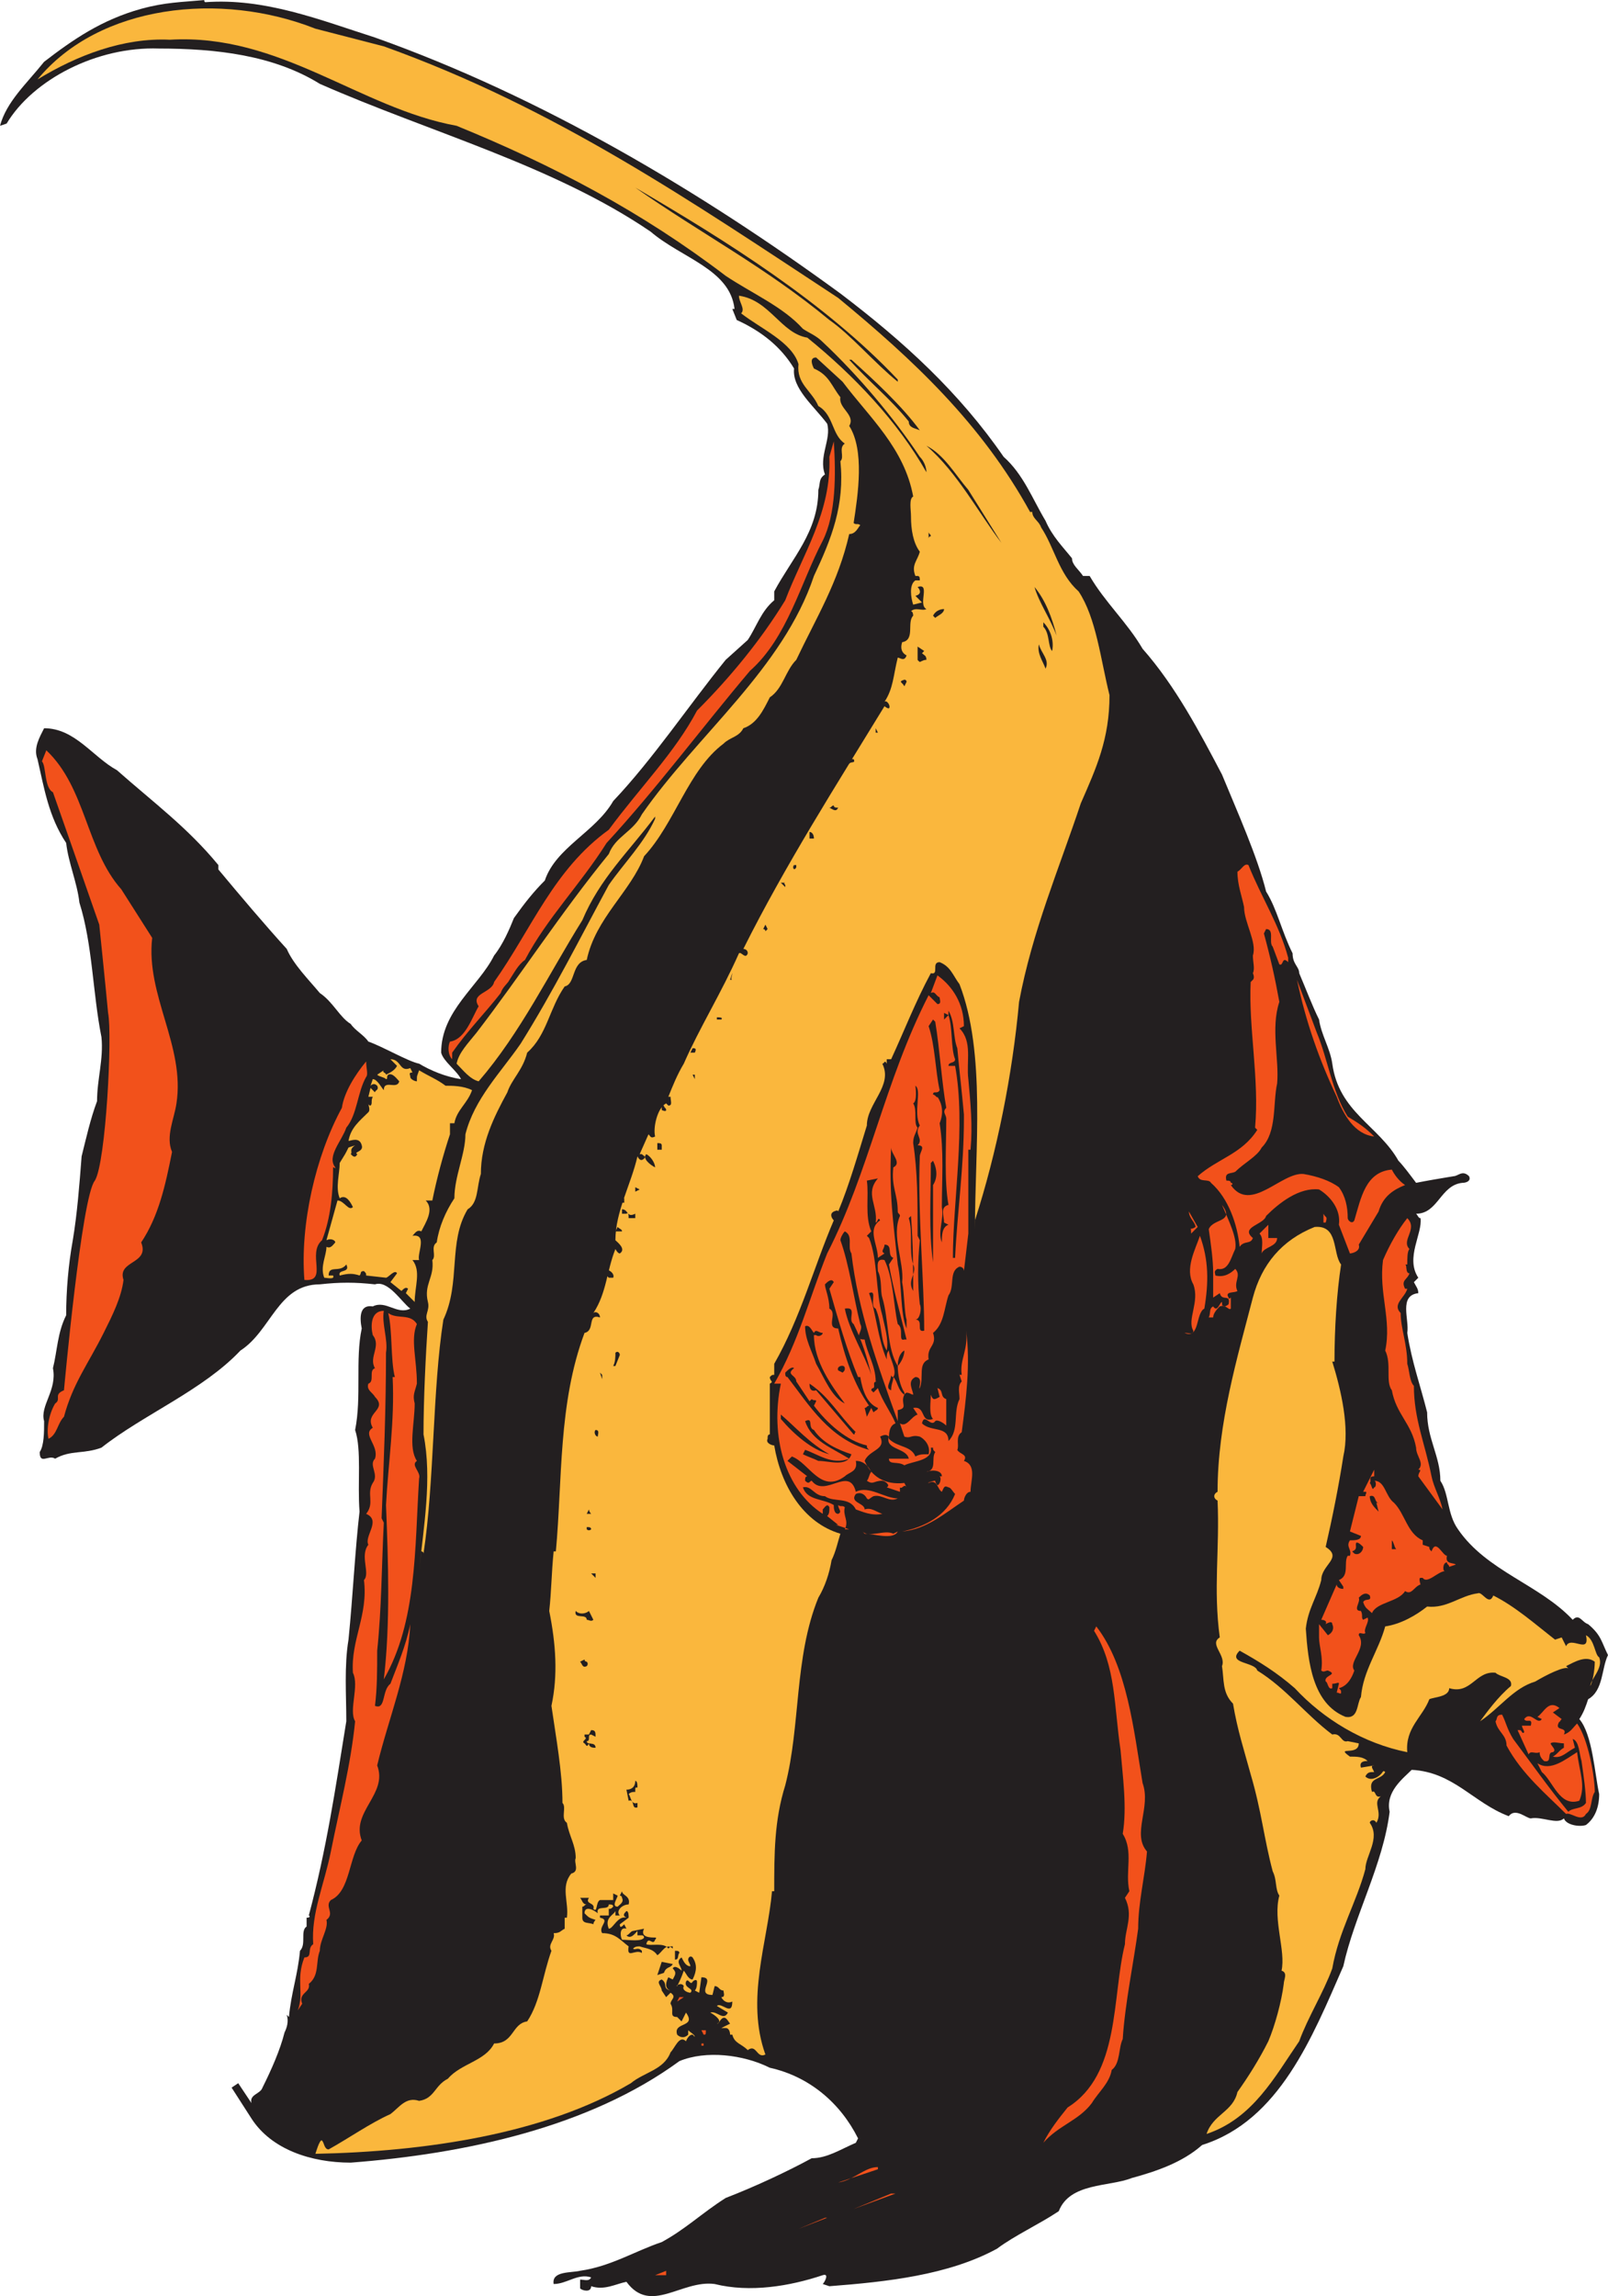 <svg xmlns="http://www.w3.org/2000/svg" width="546.75" height="780.363"><path fill="#231f20" fill-rule="evenodd" d="M540 577.5c5.25-3 4.5-10.5 6.75-15-2.25-4.5-2.25-6.75-6.75-10.5-2.25-.75-3-3.75-5.25-1.5-11.25-12-29.25-16.5-39-30.75-3.75-5.25-3-12-6-16.5 0-8.25-4.5-14.25-4.5-23.25-2.25-9-5.25-17.25-6.75-27 .75-4.5-3-12.75 3.75-13.5 0-1.5-.75-2.25-1.5-3.75l1.5-1.5c-4.5-6.75 1.5-15 .75-20.25-.75 0-.75-.75-1.5-1.5 7.5 0 8.25-9.75 15.75-10.5 1.5 0 3-.75 2.25-2.25-2.25-2.25-3.75 0-5.25 0-4.5.75-9 1.5-12.75 2.25-2.25-3-4.5-6-6-7.5-6.75-12-20.25-16.5-22.5-33-.75-5.25-3.75-9.75-4.5-15-2.25-4.5-4.5-10.5-6.75-15.75 0-2.25-2.25-3-2.25-6.75-3.75-7.5-5.25-15-9-21-3-12-9.75-27-15-39.75-7.5-14.25-15.75-30-27-42.75-5.25-9-12.75-15.75-18-24.75h-2.25c-1.5-2.25-3.75-3.75-3.75-6-3-3.75-6.75-7.5-9-12.75-4.5-7.5-7.5-15.75-14.25-21.75-15-21.75-33.75-39-55.5-55.5C238.5 65.25 184.5 33 127.5 12.75c-18.75-6-37.5-13.5-57.75-12-.75-.75 0-.75 0-.75C61.5.75 56.25.75 48 3 34.5 6.75 24.75 13.5 15 21 9 28.5 2.25 34.5 0 42.75L2.25 42C11.25 27 33 15.75 54 16.5c19.5 0 39 2.25 54.75 12 37.5 16.5 79.5 27.75 112.5 50.25 10.5 9 27 12.75 28.5 26.25H249l1.5 3.75c8.25 3.75 15 9 19.5 16.5-.75 6.75 6.75 12.75 11.25 18.75 1.5 5.25-3 11.25-.75 17.25-2.25 1.5-1.5 3-2.25 5.25 0 14.25-9 23.25-15 34.5v3c-4.5 3.75-6 9-9 13.5l-7.5 6.75C234 240 222 258 208.5 272.25c-6 10.5-19.5 15.75-23.25 27-3.75 3.75-6.75 7.5-10.5 12.75-1.5 3.75-3.75 9-6.75 12.75-5.25 10.5-18 18.75-18 33 .75 3 5.25 6 6.75 9-5.25-.75-10.5-3-14.25-5.25-3.75-.75-12.75-6-17.25-7.5-1.5-2.25-4.5-3.75-6-6-3.75-2.25-6-7.5-10.5-10.5-3.75-4.5-9-9.75-11.25-15-7.5-8.25-15.75-18-23.25-27V294c-10.5-12.75-21.75-21-34.5-32.25C31.5 257.25 25.5 247.5 15 247.5c-1.5 3-3.75 6.75-2.25 10.5 2.25 9.75 3.75 19.5 9.75 28.5.75 6.75 3.75 13.5 4.5 20.25 4.5 14.25 4.5 30.75 7.5 45.75.75 7.5-1.5 14.25-1.5 21.75-2.25 6-3.75 12.75-5.25 18.75-.75 9.75-1.5 19.5-3 28.5-1.5 8.25-2.25 17.25-2.25 25.5-3 6-3 12-4.5 18 1.5 7.5-4.5 12.75-3 18 0 3.75 0 8.25-1.5 10.5 0 4.5 3 .75 5.25 2.25 5.25-3 9.75-1.5 15.75-3.75 14.25-11.25 34.5-19.5 47.25-33 10.5-6.75 12.75-22.5 27-22.5 6.75-.75 12-.75 18.75 0 4.5-1.5 9 6 12 8.25-4.5 2.25-8.25-3-12.75-.75-4.5-.75-4.5 3.75-3.75 7.5-2.25 10.5 0 23.25-2.25 34.5 2.25 6.75.75 18 1.5 27.75-1.5 12.75-2.25 28.5-3.75 43.5-1.5 9-.75 18.75-.75 27.75C114 608.25 111 628.5 105 651c-.75-.75 1.5.75-.75.75v3c-2.25 1.5 0 6-2.25 8.25-.75 8.25-3 14.25-3.75 22.5l-.75-.75c.75 2.25 0 4.5-.75 6-1.5 6-4.5 12.75-7.5 18.75-.75 2.25-4.5 2.25-3.75 5.25L81 708l-2.25 1.5L85.5 720c6.75 10.5 20.25 15 33.75 15 39-3 81-12 111.75-34.5 9-3.75 21.75-2.25 30.75 2.25 13.5 3 24 12 30 24l-.75 1.5c-5.25 2.25-9.75 5.25-15 5.25-8.25 4.5-19.5 9.75-29.25 13.5-8.25 5.25-13.5 10.5-21.75 15-9 3-17.25 8.25-27.75 9.75-3 .75-9.75 0-9 4.5 4.5 0 8.25-3.75 12.75-2.25-.75 1.5-2.25.75-3.75.75v3c.75.75 3.75 1.5 3.75-.75 4.5 1.5 8.25-.75 12-1.5 8.25 11.25 18.75-.75 30 .75 12 3 25.5.75 36.75-3 2.25-.75.75 2.25 0 3l2.25.75c19.5-1.5 40.5-3.75 57-12.75 6-4.5 14.25-8.25 21-12.75 3.75-9.75 17.25-8.25 24.75-11.25C393 738 402 735 408.75 729c26.25-8.25 37.5-36.75 48-60.75 3.75-17.25 13.5-34.5 15.75-52.5C471 609 477 604.5 480 601.5c14.25.75 21 11.25 33 15.75 2.25-3 6 .75 7.5.75 3.75-.75 9 2.25 11.25 0 .75 2.25 5.25 3 7.5 2.25 3-2.25 4.5-6 4.5-10.5-1.5-6.75-2.25-20.25-6.75-25.5 1.5-2.25 2.25-4.5 3-6.75"/><path fill="#f2511b" fill-rule="evenodd" d="M542.25 609c-1.5 2.25-.75 6-3 7.5-1.5 3-5.25-.75-6.75 0-6.75-6.75-15-13.5-20.25-23.25 0-3.75-3-4.5-3.75-8.25.75-.75 0-2.25 2.25-2.25 1.5 3 1.5 4.5 3.75 8.25 6.75 9 12 16.5 18.75 24.75 1.5-1.5 4.5-.75 6-3 0-3.75-.75-9-1.5-14.25-.75-2.25-.75-6.75-3-7.5l.75 3c-3 1.5-4.5 3.75-7.5 3 1.5-.75 2.25-2.25 3.75-3v-1.5c-1.5 0-3.75-.75-4.5 0 0 .75 2.25 2.25.75 3-2.25 0 0 3.75-3 3-.75-.75-1.5-1.5-1.5-3-1.5.75-3-.75-3.75.75L516 588h.75c.75 0 .75 1.5 1.5.75 0-.75-.75-1.5-.75-2.25h3c.75-3-1.5-.75-2.25-2.25 2.25-3 4.5 2.25 6 0l-1.5-.75c2.25-1.5 3.75-6 7.5-3L528 582l3 2.25c-.75.75-.75 1.5-.75.75-2.25 3.75 3 1.5 1.5 4.5 2.25-.75 3-2.25 4.5-3.75 3.75 5.25 6 18 6 23.25M124.5 366c-3 5.25-3 12.75-6.75 17.25-1.5 4.5-6.75 9.75-3.75 13.5 0 .75 0 0-.75 0 0 8.25-.75 17.25-3.75 24.75-5.25 4.5 2.25 14.25-6 13.5-1.5-18.75 3.75-42 12.75-58.5.75-5.25 4.5-11.25 8.25-15.75 0 2.25.75 4.5 0 5.25m344.25 45.75L462 423c.75 2.25-2.25 3-3 3l-3.75-9.75c.75-5.25-3-9.75-6.75-12-6.75-.75-13.5 4.5-18 9-.75 3-9 3.75-4.5 7.5-.75 2.25-3 .75-4.5 3-.75-7.5-3.75-16.5-9.75-21.75-.75-1.5-3.75 0-4.5-2.25 6.75-6 15-7.5 20.25-15.75l-.75-.75c1.5-16.5-2.25-33.75-1.5-49.5l.75-.75c.75-.75 0-2.25 0-2.25.75-1.5 0-3.75 0-6 1.5-4.5-3-11.25-3-16.5-.75-3.75-2.25-7.5-2.25-12 1.5-.75 2.25-3 3.75-2.25 4.5 11.25 10.5 20.25 13.5 31.5v1.5c-2.25-2.25-1.5 1.5-3 .75l-2.25-6c-1.5-1.5.75-6-2.25-6l-.75 1.5c2.25 8.25 3.75 15 5.25 23.25-3 9 0 19.5-.75 27.75-1.5 6.75 0 16.5-5.25 21.75-1.5 3-6 5.25-9 8.25-1.5.75-3.75 0-3 3 .75 0 1.5 0 1.5.75.75 0 .75.75 0 .75 6.75 9.75 17.25-4.5 24.75-3.75 4.5.75 9 2.25 12 4.5 2.25 3 3 6.75 3 10.5 0 .75 1.5 2.25 2.25.75 2.25-7.5 3.75-16.5 12.75-17.25.75 1.5 2.25 3.75 4.5 5.25-3.75 1.5-7.5 3.75-9 9"/><path fill="#fab73d" fill-rule="evenodd" d="M130.5 15.75c58.5 21 104.25 52.5 154.5 85.5 25.5 21 48.75 42.75 65.25 72.75h.75c0 2.25 2.25 3 3 5.25 4.5 6.75 6 15.75 12.75 21.75 6 9 7.5 23.25 10.5 35.25 0 15-4.5 24.75-9.75 36.75-7.5 22.5-16.5 43.5-21 67.5-2.25 24.75-7.5 51-15 74.25v3c0-27 3.75-60-5.25-83.25-2.25-3-3-6-6.75-7.5-3 0 0 4.5-3 3.75-5.25 9.75-9 19.5-13.5 29.25h-1.5v1.5c-.75-1.5-.75 0-1.5 0 3.75 7.5-5.25 13.5-5.25 21-3 9.75-6 20.25-9.75 29.25 0-.75-1.5 0-1.5 0-1.5.75-.75 2.25 0 3-6.75 15.75-11.25 33-20.25 48.75v3.75c-.75 0-.75 0-1.5.75 0 1.5 1.5 1.5 0 2.25v17.25c-.75 0-.75.75-.75 1.5-.75 1.5 1.5 2.25 2.25 2.25 2.25 13.5 9.75 26.25 22.5 30-.75 2.25-1.5 6-3 9-.75 4.5-2.25 9-4.5 12.75-8.25 20.25-6 43.5-11.25 63.75-3.75 12-3.75 23.25-3.75 36h-.75c-1.5 17.25-9 36.75-2.25 55.5-3 1.5-3-3.75-6-1.5-2.25-2.25-4.5-2.25-5.25-5.25h-.75s0-2.25-1.5-2.25h-1.5l3-1.5c-.75-.75-1.5-3-3-1.5-.75.75-.75 1.5-1.5 1.5 2.25-.75-.75-3-2.25-3.75 2.25-.75 4.5 3 6 0l-3.75-2.25c1.5-1.5 5.25 3.75 5.25-1.5-1.5.75-3 0-3.75-1.5 1.5 0 .75-1.5.75-2.25-1.5 0-1.5-1.5-3-1.5l-.75 3c-6 0 1.5-6-3.75-6l-.75 5.25-1.5-.75c.75-.75.75-2.25.75-3s-.75-.75-1.5 0c-.75 1.5-1.5-1.5-2.25 0-.75 2.25 3 2.25 1.5 3.75-.75 0-3-.75-2.25-2.25-.75-1.5-3 0-2.25 0 .75-1.5 1.5-3 2.25-5.25.75.75 1.5 3 3 3 1.5-3 1.5-5.25 0-7.5-.75-.75-1.5 0-1.5.75s.75 1.5.75 2.25c-1.5 0-2.25-1.5-3-3-2.25 1.5 0 3 0 4.5 0 0-2.25-2.25-3-.75 1.5 1.5.75 2.25 0 3.75l-1.5-.75c-.75 1.5-1.5 3.75.75 4.5-3-.75-.75-2.25-3-3.75-2.25.75 0 2.25 0 3.75l1.5 2.25 1.5-1.5c2.25 1.5 0 2.25 0 3.75 1.5 2.25-.75 4.5 2.25 4.5l1.5 1.5 1.5-3c3.75 5.25-4.5 3-3 7.5.75.75 2.25 1.5 3.75 0V690c.75.75 2.25 1.5 2.25 2.25l-.75-.75c-1.5 0-2.25 2.25-2.25 2.25-2.25-2.25-3.75 2.25-5.25 3.75-2.25 6-9 6.75-13.5 10.5-29.25 17.25-69.75 23.25-107.25 24 0 0 1.5-5.25 2.25-4.5s.75 3 2.25 3c6.75-3.75 14.25-9 21-12 3-2.25 5.25-6 9.75-4.5 5.25-.75 5.25-5.25 9.75-7.5 4.5-5.25 12.75-6 15.75-12 6.75 0 6-6.75 11.25-7.5 4.5-6.75 5.25-15.75 8.25-24-1.5-2.25 1.5-3.75.75-6 2.25 0 2.25-.75 3.75-1.5v-3.75h.75c.75-5.25-2.25-10.5 1.5-15 3-.75.75-3.75 1.5-5.25 0-4.5-2.25-7.5-3-12-2.25-1.5 0-5.25-1.5-6.75 0-10.5-2.25-22.5-3.75-33 2.25-10.5 1.5-21-.75-32.25.75-6.75.75-12.75 1.5-20.25h.75c2.25-24 .75-50.25 9.75-74.25 3.75-.75.75-6.75 5.25-5.25 0-1.5-1.5-2.25-2.25-1.5 4.5-6.75 4.5-14.25 7.5-21.75 0 0 .75 1.5 1.5 1.5 2.25-1.5-.75-3.75-1.5-4.5 0-9.75 5.25-18.75 7.5-28.5.75 1.5 1.5 1.5 2.25.75s0-.75-.75-1.5h-.75l3-6.75c.75.75.75 1.5 2.25.75-.75-3 .75-9.75 3.75-11.25l.75.75c1.5 0 .75-1.5.75-3h-.75c1.5-3.75 3-7.5 5.25-11.25 5.25-12 12.75-24 18.75-37.5.75-.75 2.25 2.25 3 0 0-1.5-1.5-1.5-1.5-1.5 14.25-28.5 31.5-55.5 48-82.5 0 0 .75.75 1.5.75.75-.75-.75-3-1.5-2.25 3-4.5 3-9 4.5-15 .75 0 2.25 1.5 3-.75-1.5-.75-2.25-2.25-1.5-4.5 4.5-.75 1.5-6.75 3.75-9 0 0 0-1.5-.75-1.5 1.5-1.5 3.75 0 5.25-.75-3-1.5 1.5-9-3-7.5 0 0 2.25 2.25-.75 3l2.25 2.25-3 .75c-.75-2.25-1.5-6.75.75-8.25h1.5c0-.75 0-1.5-.75-1.5h-.75c-1.5-3.75.75-5.25 1.5-8.25-2.25-3-3-7.5-3-12 0-2.25-.75-6 .75-6.75-3-16.5-15-27-24-39l-9-8.25c-2.25 0-1.5 2.25-.75 3.75 5.25 2.25 6 6 9 9.75-.75 3.75 5.25 6 3 9.75 5.25 8.25 3 23.25 1.5 33 .75.75 1.5 0 2.25.75-.75.75-1.5 3-3.75 3-3.75 16.5-11.25 28.5-18 42.75-3.75 3.75-4.5 9.75-9 12.75-2.25 4.5-4.5 9-9 10.5-1.5 3-4.5 3-6.75 5.25-12 9-16.5 27-27 38.25-4.5 12-16.5 21-19.5 35.25-5.25.75-3.75 8.25-7.5 9-5.25 7.5-6 16.5-12.75 22.5-1.5 6-5.25 9-6.75 13.5-4.5 8.25-9 17.25-9 27.75-1.5 4.5-.75 9.75-4.5 12-6.75 11.25-2.25 24.75-8.25 37.5-3.75 24-3 54.75-6.75 79.5 0-.75-.75-.75-.75-.75l-.75 6.75c1.5-15 4.5-31.5 1.5-46.5 0-12 .75-27 1.5-38.25-1.5-2.25.75-3.75 0-6.75-1.5-6 2.25-8.25 1.5-14.25 1.5-1.5-.75-4.5 1.5-6 .75-5.25 3-10.5 6-15 0-7.5 3.75-15 3.75-21.75 3-12 12-21 18.75-30.75 11.25-18 20.25-36 30-54 5.25-7.5 12-14.25 15.75-22.5v-.75c-9 12-18.75 21-24.75 35.25-11.25 18-21 38.25-35.25 54.75-3-.75-5.25-3.75-7.5-6 .75-3.75 3.75-6.75 6.75-10.5 15-19.5 28.5-40.5 45-60.75 2.25-6 8.25-7.5 11.25-13.5 18.75-27 48-49.5 58.5-81 6-12.75 10.5-24 9-39 1.5-1.5-.75-4.5 1.5-6-4.5-3-3.75-9.75-9-12.75-2.25-5.25-7.5-7.5-6.75-14.25-2.25-7.5-12.75-12-19.5-17.25 1.5-1.5-.75-3.75-.75-6 10.5 1.5 14.25 12.75 23.25 14.25 15.75 12.75 30.75 28.5 40.5 45.75 0-1.5-.75-3.75-2.25-5.25-9-13.5-21-27.75-33-39-2.25-2.25-4.5-3-6.75-4.5-6.75-7.5-17.25-12-26.25-18-28.5-21.75-58.5-37.5-91.5-51-33-6-60-31.5-97.5-29.25-15.75-.75-31.5 5.25-45 13.5C33.75 1.5 75-3 107.25 9.75l23.25 6"/><path fill="#231f20" fill-rule="evenodd" d="M305.25 129v.75C297 123 289.5 114 282 108.75c-21.75-18-43.5-29.25-66-45 30.75 18 64.5 39 89.25 65.25m7.5 17.25c-1.5-.75-3.75-.75-3.75-3-6-7.5-13.5-13.5-20.25-21h.75c7.5 6.75 17.25 15.75 23.25 24"/><path fill="#f2511b" fill-rule="evenodd" d="M279.75 183.75c-7.5 14.25-12 33-24.75 44.25-16.5 19.5-31.5 39.75-48.75 58.5-9 14.25-20.25 25.5-27.75 39.75-2.25 1.5-3.75 4.5-5.25 6.75-.75 1.5-2.25 2.25-3 4.5-5.25 6.75-11.25 12.75-16.5 20.25V360c-1.5-1.5-1.5-4.5-.75-6 5.25-.75 7.5-8.25 9.75-12-3-4.5 4.5-4.5 5.25-8.25 12.75-18 20.25-38.25 39-51.75 10.5-14.25 22.5-26.25 30-40.5 11.25-11.25 21.75-24 30-37.5 6-15.75 15.75-30 15-48.75l1.5-5.25c.75 11.25.75 24.75-3.75 33.75"/><path fill="#231f20" fill-rule="evenodd" d="m329.25 166.5 11.25 18c-7.5-9.75-15-24-25.5-33 6 3 9.75 9.75 14.25 15m-12.75 15.75c-.75 0-.75.75-.75.75v-2.25c0 .75.75.75.75 1.5M359.25 216c-2.25-6-6-11.25-7.5-16.5 3.75 4.5 6 10.5 7.5 16.5M321 207c0 1.5-2.25 2.25-3 3l-.75-.75c.75-1.5 2.25-2.25 3.75-2.25m36.75 14.25c-1.5-1.5-.75-6-3-8.25v-1.5c2.25 2.25 3.75 6 3 9.75m-2.25 6c-.75-2.25-3-5.25-2.25-8.25.75 3 3.75 5.25 2.25 8.25m-42-5.25c.75.75 1.5.75 1.5 2.25-1.5 0-3 1.5-3-.75v-3.75l2.25 1.5-.75.75"/><path fill="#231f20" fill-rule="evenodd" d="m312.75 225-.75-.75c0-1.5 2.25-1.5 2.25 0l-1.5.75m-4.5 6.75-.75 1.5c-.75-1.5-2.25-1.5 0-2.25 0 0 .75 0 .75.75M298.5 249h-.75v-1.5zm0 0"/><path fill="#f2511b" fill-rule="evenodd" d="M33.75 314.25C33 312 18 269.25 18 269.25c-3-1.5-2.25-9-3.75-10.5l1.5-3.75c13.5 12.75 13.5 33.75 25.5 47.25l10.5 16.5C49.5 338.25 63 355.5 60 375c-.75 5.25-3.75 11.25-1.5 16.5-2.25 11.25-4.5 21.75-10.5 30.75 3 7.5-8.25 6-6 12.75-.75 6-3.75 12-6.75 18-5.25 10.5-10.5 17.25-13.5 28.5-2.25 2.25-2.25 6-5.25 7.5-.75-3 0-8.25 2.25-12 2.25-1.5-.75-3 3-4.5 0 0 6-66 10.5-71.25 3.75-6 6-49.5 4.5-57-.75-8.25-3-30-3-30m9 113.25 1.5-1.5-1.5 1.5"/><path fill="#231f20" fill-rule="evenodd" d="M290.25 258c.75 1.5-.75.75-1.5 1.5 0 .75-.75-2.25.75-1.5h.75m-6.75 15.75c0 .75.75.75 1.5.75-.75 1.5-1.5.75-3 0 .75 0 .75-.75 1.5-.75M276.75 285h-1.5v-2.25c.75 0 1.5.75 1.5 2.25m-6 9.75c-.75 1.5-1.5 0-.75-.75h.75v.75M267 300c-.75 0 0 .75 0 .75v.75l-1.5-1.5h1.5m-6.75 16.5c0-.75-.75-.75-.75-.75l.75-1.5.75 1.5-.75.75"/><path fill="#f2511b" fill-rule="evenodd" d="m327.75 348.75-1.5.75c4.5 4.5 2.25 11.25 3 17.25.75 8.25 1.5 15.75.75 24h-.75v28.5l-1.5 12.75c0-1.5-1.5-1.5-1.5-1.5-3.75 1.5-1.5 6.75-3.75 9.75-1.5 4.5-1.5 9.75-5.25 12.75 1.5 4.5-2.25 4.5-1.5 9-3.75 1.5-1.5 6-3 9.75-.75.75 1.5-3.75-1.5-3.75-3 1.5-.75 4.5-.75 6-.75 0-2.25-1.5-3 0-1.5 3 1.5 4.5-2.25 5.25V483c-6.75-18.75-13.5-37.5-15.75-57-1.5-2.25.75-6-2.25-7.5-.75.75-1.5 2.25-1.5 3 3 8.25 4.5 19.5 6.75 28.5 1.5 2.25-3 5.25 1.5 5.25.75 4.5 3.75 9 3.75 14.25h.75c-2.25 0-.75 1.5-1.5 2.25-.75 0-.75.75-.75.75l.75.75 1.5-1.5c1.5 4.5 4.5 8.25 6 12-2.25.75-2.25 3.75-2.25 5.25 3 3 7.5 2.25 9 6 1.5-.75 2.25-.75 4.5-.75.75-3-1.5-5.25-3-6-3-.75-3 .75-5.25 0l-1.5-4.5c2.25 1.5 3.75-2.25 6-3l-1.5-2.25c4.5-.75 2.25 5.25 6.75 3.75-1.5-1.5-.75-6-.75-8.25.75 2.25 1.5 1.5 3 .75l-.75-3c2.25.75.75 3 3 3.75v9c-.75-.75-3-2.25-3.75-1.5-1.5 2.25-3.75-3-4.5.75 3 3 9 .75 9 6 3.75-3.75 1.5-9.75 3.75-14.25 0-2.25-.75-4.5.75-6l-.75-2.25h.75c-.75-5.25 2.25-8.25 1.5-15 1.5 11.25 0 23.25-1.5 34.5-2.25 1.5-.75 4.5-1.5 6 .75 1.5 3.75 1.5 2.25 3.75 4.5 1.5 2.25 6.75 2.25 10.5-1.5 0-2.25 2.25-2.25 3-6.75 4.5-12.75 9.75-21 10.5 7.5-1.5 15-5.25 18-12.75-.75-.75-1.5-2.25-2.25-2.25-1.5-.75-1.5 0-2.25 1.5-1.5-.75-1.5-4.5-4.5-3-.75 0 1.5-.75 2.25-.75 0 .75.75 1.5.75 1.5.75 0 1.5-2.25.75-3h.75c0-2.25-3.75-2.25-5.25-1.5 3.75-.75 1.5-4.5 3-6.75-.75-.75-.75-.75-.75-1.5h-.75c.75 4.5-6 4.5-9 6-2.25-1.5-5.25 0-5.25-2.25H309c-.75-3.75-8.25-3-6.75-7.5-.75-.75-1.5-.75-3 0 2.25 4.5-3.75 4.5-5.25 8.25 2.25 5.25 6.75 8.25 13.5 7.5l.75 1.5c-.75-1.5-1.5.75-2.25 0v1.5l-4.5-1.5c1.5-.75-.75-2.25-1.5-2.25-3 0-3 1.5-5.25 0 .75-.75.75-2.25 1.5-3-.75-1.5-2.25-3.75-5.25-3.75.75 3.75-2.25 3.75-3.75 5.25-8.25 6-12-4.5-18-6.75l-1.5 1.5 6.75 5.25c-.75 0-.75.75-.75 1.5 1.5 1.5 1.5 0 2.25 0 4.5 6 12.75-5.25 15 3.75 4.5-2.25 9.75 2.25 14.25 2.25-3 1.5-5.25-1.5-8.25-.75-1.5.75-1.5 1.5-2.25.75-.75-1.5-2.25-2.25-3.75-1.5-2.25 3 3 3 3 5.25 2.25-.75 3.75.75 6 1.5-3.75.75-6.75-.75-9-1.5-2.25-4.5-7.5-2.25-10.5-4.5-3.75 0-4.5-3.75-7.5-3 1.5 4.5 6.75 3.75 10.5 6 0 .75 0 3 1.5 3 1.5-.75 0-1.5 0-3 .75.75 1.5 0 2.25.75-.75 3 1.5 4.5 0 7.5h1.5l-4.5-1.5h.75l-3.75-3c.75-.75.75-1.5.75-3-.75-1.5-1.5 0-2.25.75v1.5c-12.75-8.25-18-26.25-14.25-44.25h-2.25c8.25-14.25 12-29.25 18-44.25 14.25-27.75 19.5-58.5 34.5-87.75l3 3c1.5 0 .75-1.5.75-2.25-1.5-.75-1.5-2.25-3-1.5l2.25-6c5.25 3.75 9 9.75 9 17.25m120 2.25c3.75 9 5.25 20.25 10.5 28.5 3.75 2.25 6 3.75 9 6.75-6.75-.75-10.5-7.5-12.75-13.5-6-12.75-10.5-25.5-13.5-39.75l6.75 18"/><path fill="#231f20" fill-rule="evenodd" d="M249 333h-.75l.75-2.25c0 .75-.75 2.25 0 2.25m76.5 23.25c.75 8.25 1.5 14.25 2.25 22.5v1.5c0 16.5-2.25 31.5-3 47.25H324c0-19.5 4.5-45 .75-65.25h-2.25c0-1.5 2.25-.75 2.25-2.25-1.5-3.75-.75-10.5-2.25-15l-1.5 1.5v-2.25l1.5.75v-1.5c2.25 3.75 1.5 9 3 12.75m-7.5-9c1.5 9 2.25 21 3.75 29.25-1.5 1.5 0 2.25 0 3.75 0 9-.75 21 .75 29.25-3 .75-1.5 3.75-1.5 6l1.5.75c-2.25.75-2.25 3.75-2.25 6-1.5-3.75.75-7.5 0-12 0-9.75.75-18.75-.75-28.5 1.5-3.75.75-6.75-.75-9 0 .75-.75-.75-1.5-.75 0-1.5 1.5 0 2.25-1.5-1.5-6.75-1.5-15-3.75-21.75l1.5-2.25.75.75m-72.75-.75h-1.5v-.75c.75 0 2.25 0 1.5.75"/><path fill="#fab73d" fill-rule="evenodd" d="m139.5 363 .75 1.5c-1.5 0-.75.75-.75 1.5s1.5 1.5 2.25 1.5c0-2.25 0-1.5.75-3.75 3.75 2.25 6 3 9 5.25 2.25 0 6 0 9 1.5-1.5 4.5-5.25 6.75-6 11.25H153v3.75c-2.25 6.75-4.5 15-6 22.5h-2.25c3 3 0 7.5-1.5 10.5-1.5-.75-2.25.75-3 1.5 5.25-.75 1.5 6 2.25 8.25h-2.25c3 3.75.75 9 .75 14.25l-3-3 .75-1.5c-.75-.75-1.5 0-2.25.75l-3.75-3 2.25-3c-.75-1.5-3 1.5-3.75 1.5l-6.75-.75c0-.75 0-.75-.75-1.5-1.5 0-.75.75-1.5 1.5-2.25-.75-3.75-.75-6.75 0-.75-2.25 3.75-.75 2.25-3.75-2.25 3-6 0-6 3.75h1.5c.75 1.5-2.25.75-3 .75-1.5-3.75.75-7.5.75-10.5 1.5.75 2.25-.75 3-1.5 0-.75-1.5-1.5-3-.75l3.75-13.5c2.25 0 3.75 3.75 5.25 2.25-.75-1.5-2.25-4.5-4.5-3-1.5-3.75 0-8.25 0-12 2.25-3.75 1.5-2.25 3-5.25l2.25-.75c-2.25 1.5-.75 2.25-1.5 3 .75.75 1.5 1.5 2.25 0-1.5-.75 2.25-.75 1.5-3-.75-3-3.75-1.5-4.5-1.5.75-4.5 3.75-6.75 6.75-9.75.75-.75 0-2.25 0-3 0 .75.75.75.75.75.75-.75 0-1.5.75-3h-1.5l.75-3 1.5 1.5c0-.75 1.5-.75.75-2.25-.75-.75-1.5-.75-2.25 0l.75-2.25c1.5 0 3 3 3.75 3.75 0-3.75 4.5 0 5.25-3-.75-.75-2.25-3-3.75-2.25-.75.75 0 1.5-.75 1.5-.75-.75-2.25-.75-3-1.5l2.25-1.5c-.75.75.75.75.75 1.5 1.5-.75 3-1.5 3.75-3l-2.25-2.25c3.75 0 3 4.5 6.75 3"/><path fill="#231f20" fill-rule="evenodd" d="M236.25 357.75h-1.5l.75-1.5c.75 0 1.5 0 .75 1.5m76.5 24.75c-2.25 3 1.5 4.5-.75 6.75 3 0 .75 2.25.75 3.75-.75 19.5 1.5 42 1.5 59.25-3 .75 0-3.75-3-3.75 1.5 0 2.25-3.75 1.5-5.25-.75-6.75-.75-14.25 0-21.75L312 420c0-12 0-21.75-1.5-31.5 0-2.25.75-3 1.5-5.25-1.5-1.5 0-6-1.5-8.25 1.5-.75.75-6 .75-6 2.25 1.5-.75 9 1.5 13.5m-76.5-16.5v.75l-.75-1.5h.75v.75m-10.5 9.75c0 .75.75.75.75 1.5s-1.5 0-1.5 0v-1.5h.75m78 21c-.75 6.75 1.5 9 1.5 15 0 .75.75.75.75 1.5-3 6.75 1.5 15.75.75 22.5.75 3.75.75 10.5 1.5 12.75v3c-2.25-5.25-1.5-15-3-21.75-1.5-14.25-3-24-2.25-39.75 0 2.25 3.75 5.25.75 6.75m-78.75-7.5v1.5h-1.5v-2.25c.75 0 1.5 0 1.5.75m92.25 13.5V429c-1.5-10.5-.75-22.5-.75-33.75l.75-.75c1.5 3 1.5 6 0 8.25m-94.5-6c-1.5-.75-4.5-3-3-4.5 1.5.75 3 3 3 4.5"/><path fill="#231f20" fill-rule="evenodd" d="M297.75 415.5c.75 0 .75-2.25 1.5-.75-4.5 3-.75 8.25-.75 12.75l2.25-1.5c-1.5-.75 0-1.5 0-3 3 0 .75 3.75 3 4.5l-1.5 2.25c1.5 8.25 3.75 16.5 6 25.5h-.75c-2.25.75 0-3.75-2.25-5.25-1.5-6.75-1.5-15.75-4.5-21.75-3-.75-2.25 2.25-2.25 3.75 1.5 3 .75 6.75 1.5 9 2.25 7.5 1.5 17.25 5.25 23.25 0-2.25.75-4.5 2.25-5.25 0 2.25-1.5 4.5-2.25 5.25 0 3 .75 6.75 2.25 9v.75c-2.25-1.5-2.25-4.5-3.75-6 0 1.5-.75 2.25-.75 4.5-2.25-.75 0-3 0-5.25 0 .75.75.75.75.75 1.5-2.25-1.5-6.75-1.5-9-.75.75-.75 1.5-.75 3-3-6.75-3.75-16.5-6-22.5 3-1.5 0 4.5 2.25 5.25 2.25 5.25 1.5 10.5 3.75 14.25.75-3.75-.75-8.25-1.5-12-2.25-7.5-1.5-18.75-4.5-26.25l-.75-.75 1.5-1.5c-2.25-5.25-.75-12-1.5-17.25l3.75-.75c-4.5 5.25 0 9-.75 15M216 405v-1.5l1.5.75zm0 0"/><path fill="#f2511b" fill-rule="evenodd" d="m450.75 409.5-1.5-1.5zm-30.75 15c-1.5 3-2.25 7.5-6 6.75-1.5.75-.75 1.5-.75 2.25 3 .75 5.25-.75 6.75-2.25 2.25 2.25-.75 4.5.75 7.5-.75.75-4.5 0-3 2.25 0 .75.75 0 .75 0v3.75c-.75.75-1.5-1.5-3.75-.75-.75.75-2.25 2.25-2.25 3.75H411c.75-1.5 0-3 1.5-3.75 1.5 2.25 2.25-1.5 3-1.5 0 .75 0 1.5.75 1.5s1.5-.75 1.5-.75c.75-3.75-2.25-.75-3-3.75l-2.25 1.5v-8.25c0-4.5-.75-9.75-1.5-15 1.5-3.75 9-2.25 4.5-8.25 2.25 5.25 5.25 11.25 4.5 15m-15-5.25c0-3-.75-.75 1.5-2.25 0-1.5-2.25-3-2.25-5.25l3 5.25-2.25 2.25m45.75-3.75H450v-3c.75 1.5 1.5.75.75 3"/><path fill="#231f20" fill-rule="evenodd" d="M310.5 438.75c-2.25-3.75 1.5-6 0-9-1.5-4.5 0-11.25-1.5-15.75l.75-.75c.75 9.75.75 18 .75 25.5"/><path fill="#f2511b" fill-rule="evenodd" d="M479.25 424.5c-.75.75-.75 3-.75 5.25h-.75c.75 0 0 3 1.5 3-.75 2.25-3 2.25-1.5 5.25h.75c-.75 3-5.25 5.25-2.25 8.25 0 5.25 2.25 10.5 2.25 17.25.75 2.25.75 6 2.25 7.5 0 11.25 3.75 19.5 6 30.75.75 3.75 3 7.5 3.75 11.25l-8.25-11.25c0-1.5 1.5-2.25 0-2.25 2.25-2.25-.75-4.5-.75-7.5-1.5-8.25-6.75-11.25-8.25-19.5-2.25-3 0-9-2.25-13.5 2.25-10.5-2.25-19.5-.75-30.75 2.25-5.25 5.25-10.5 8.25-14.25 3.75 3.75-2.25 7.5.75 10.5m-45-3.75c0 3-4.5 3-5.25 5.25 0-2.25.75-5.25-.75-6.75l3-3v4.5h3"/><path fill="#231f20" fill-rule="evenodd" d="M212.25 407.25v1.5h-.75c-.75-.75 0-.75 0-1.5h.75"/><path fill="#fab73d" fill-rule="evenodd" d="M456 429.75c-1.5 9.75-2.25 21.75-2.25 33H453c3 9.75 6 22.5 3.75 32.25-1.5 9.75-3.75 21-6 30.75 6 3.75-1.5 6-1.5 11.25-1.5 6-4.5 9.75-5.25 16.5.75 11.25 2.25 25.5 13.5 30 4.5.75 3.75-4.5 5.25-6.75.75-9 6-15.75 8.25-24 5.25-.75 10.5-3.75 14.25-6.75 6.75.75 11.25-3.75 17.25-4.5 1.5-.75 3.75 4.5 5.25.75 7.5 3.75 14.25 9.75 21 15l2.25-.75 1.5 3c1.5-3.75 8.25 3 6.75-3.75 3 1.5 3 6.75 4.5 7.5 1.5 3.75-3 7.5-3 9.75.75-1.5 1.5-5.25 1.5-8.25-3-2.25-6.75 0-9.75 1.5l.75.75c-1.5-.75-7.5 2.25-11.25 4.5-7.5 2.25-12 9-18.75 13.5 2.25-3 6-8.25 10.5-12 .75-3-3.75-3-5.25-4.5-6.75-.75-8.25 7.5-15.75 5.25 0 3-5.25 3-6.75 3.75-2.25 6-8.25 9.75-7.5 18-15-3-28.5-11.25-38.25-21.75-6-5.25-12-9-18.75-12.75-4.5 4.5 5.25 3.75 6 6.75 9.75 6 16.5 15 25.5 21.75 3-.75 3 3 5.25 2.25l3.75.75c0 4.5-8.25.75-3 4.5 2.25 0 4.5 0 6 1.5-.75 0-3 0-2.25 2.25l4.5-.75c-.75 0-.75 0-.75.75l.75 1.5c-1.5 0-2.25 0-3 1.5 1.5 1.5 3.75.75 5.25-.75.75-.75.75-1.5 1.5-.75-1.5 3-6 1.5-4.5 6.75 1.5-.75.75 2.25 3 1.5-3 2.25.75 5.25-1.5 9-.75-1.5-2.25-.75-2.25 0 3.75 5.25-1.5 11.25-1.5 15.75-3 11.25-9 21-11.25 33.75-3 8.25-8.25 16.5-11.25 24.75-8.25 12-15.75 26.25-31.5 31.5 2.25-6.75 9-7.5 10.5-14.25 3.75-5.25 7.5-11.25 10.5-17.25 2.25-5.25 4.5-13.5 5.25-19.5 0-1.5 1.5-3.75-.75-4.5 1.5-6.75-3-17.25-.75-25.5-1.5-2.25-.75-5.25-2.25-8.25-3-11.25-3.75-20.25-7.5-33-2.25-8.25-4.5-15-6-24-3.75-3.75-3-8.25-3.75-12.75 1.5-3.75-4.5-7.5-.75-9.75-2.25-16.5 0-30-.75-46.5-1.5-.75-1.5-2.25 0-3 0-23.25 6.75-45.75 12-66 3-11.25 9.75-19.5 21-24 8.25-.75 6 9 9 12.75"/><path fill="#f2511b" fill-rule="evenodd" d="M409.5 444.75c-3 1.5-1.5 10.5-6.75 8.25 1.5 0 3 .75 3-.75-2.25-3.75 2.25-9.75 0-15.75-3-5.25.75-12 2.25-16.5 3 8.25 3 15.75 1.5 24.75"/><path fill="#231f20" fill-rule="evenodd" d="M216 412.5v1.5h-2.25c0-.75 0-2.25-.75-1.5h-1.5V411c2.25 0 1.5 3 4.5 1.5m-4.5 6h-2.25l.75-1.5c.75.75 1.5.75 1.5 1.5m72 17.25L282 438c3 10.5 6 21 9.75 30h.75c.75 4.5 2.25 9 6 10.5 0 .75-.75.75-1.5 1.5l-.75-1.5-1.5 3-.75-3c.75 0 .75-.75 1.5-.75-5.25-7.5-8.25-16.5-10.5-26.25-4.5 0 0-5.25-3-6.75 0-3.75-1.5-6.75-1.5-8.25.75-.75 2.25-2.25 3-.75m-75-1.5h-2.25.75l-2.25-2.25c1.5-1.5 4.5.75 3.75 2.25M290.25 450c3 6 4.5 11.25 6 17.25-2.25-6.75-7.5-15-9-22.5 4.5-.75.75 3.75 3 5.25"/><path fill="#f2511b" fill-rule="evenodd" d="M130.5 445.5c-.75 4.5 1.5 9.75.75 14.25 0 18.75-.75 37.5-1.5 56.25l.75 1.5c-.75 15-.75 29.25-2.25 43.5 0 6.75 0 12.75-.75 18.75 3.75 1.5 2.25-5.25 5.25-7.5 2.25-6 5.25-12.75 6.75-20.25-.75 16.5-7.5 32.25-11.25 48 3.75 9.75-9 15.75-5.25 25.5-4.5 5.25-3.75 17.25-10.5 20.25-2.25 2.25 1.5 4.5-1.5 6.75.75 3-2.25 6.75-2.25 10.5-1.5 3.75 0 8.25-3.75 11.25.75 3-3.75 3-2.25 6.75l-1.5 2.25c2.25-6-.75-10.5 2.25-18 3 0 .75-3 3-4.5-.75-10.5 3.75-20.25 6-31.5 3-15 6.75-29.25 8.25-44.25-2.25-3.75 1.5-12-.75-16.5-.75-11.25 5.25-19.5 3.75-31.5 2.25-2.25-1.5-8.25 1.5-12-1.5-3 4.5-8.25-.75-10.5 3-3.75 0-6.75 2.25-10.5 2.25-3-1.5-6 .75-8.25 1.5-4.5-4.5-8.25-.75-10.5-3-5.25 5.25-6 .75-10.5-.75-1.5-3-2.25-2.25-4.5 2.25-.75 0-4.5 2.25-5.25-2.25-3.75 2.25-7.5-.75-11.25-.75-3-.75-8.25 3.75-8.25"/><path fill="#f2511b" fill-rule="evenodd" d="M141.75 450c-2.25 5.25 0 12 0 20.25-.75 3-1.5 3.75-.75 6.75 0 6.75-2.25 15 .75 19.5-2.25 1.5 1.5 3.75.75 6-1.5 24-.75 48.75-12 68.25 2.25-18.75 1.5-40.5.75-59.25.75-14.25 3-28.5 2.25-43.5h.75c-1.5-6-.75-15.75-2.25-21.75 3 2.25 7.5 0 9.75 3.75"/><path fill="#231f20" fill-rule="evenodd" d="M276.75 453c.75-1.5 1.5 0 3 0 0 .75-1.5 1.5-2.25.75h-.75c0 9 6 17.25 10.5 23.25-4.5-2.25-6.75-8.25-9.75-13.5-1.5-4.5-3.75-8.25-3.75-12.75 1.5-.75 2.25 1.5 3 2.25m-74.25-8.25c-.75.75-1.5 0-1.5-.75s1.5-2.25 2.25-1.5l-.75 2.25m8.25 15.75-1.5 3.75h-.75c.75-1.5.75-3 .75-4.5.75-.75 1.5 0 1.5.75m76.5 4.5c0 .75 0 .75-.75 1.5l-1.5-.75c-.75-1.5 2.25-2.25 2.25-.75M270 465c-3 2.25.75 2.25.75 4.5l4.5 6.75.75-.75c.75.75 1.5 0 1.5.75l-.75 1.5c4.5 6 11.25 12 18 13.5 0 .75 0 .75.75 1.5-13.5-3.75-20.25-15-27.75-24.75-.75 0-.75-.75-.75-1.5.75-.75 2.25-2.25 3-1.5"/><path fill="#231f20" fill-rule="evenodd" d="M291 486.75c-.75 0 0 .75-.75.75l-12.75-15c-2.25.75-2.25-1.5-2.25-2.25 6.75 4.5 9.75 10.5 15.75 16.5m-86.25-18-.75-2.25.75.75zm77.25 25.5c-6-1.5-12-6.75-16.5-12v-1.5c5.25 4.5 9.75 9.75 16.5 13.5"/><path fill="#231f20" fill-rule="evenodd" d="M276.75 486c3 4.5 8.25 6.75 12.75 8.25-1.5 4.5-7.5 2.25-11.25 2.25-1.5-.75-3.75-1.5-5.25-2.25l.75-1.5c4.5 1.5 9 5.25 15 3-6-3.75-12.75-6-15-12.75 3-1.5.75 2.25 3 3m-73.5 2.25c-.75 0-1.5-1.5-.75-2.25 1.5 0 .75 1.5.75 2.25"/><path fill="#f2511b" fill-rule="evenodd" d="M467.25 501.75c-2.25 0-.75 1.5-1.5 2.25.75.75.75 3 1.5 1.5.75 0 .75-2.25 0-2.25 3.75 0 3.75 5.25 6.75 7.5 3.75 3.75 4.5 10.5 9.75 12.75v1.5l2.25.75c0 .75 0 .75.75 1.5 1.5-4.5 3.75 1.5 5.25 1.5-.75 3 2.25 2.25 3 3l-2.25.75c0-.75-.75-.75-.75-1.5-1.5 0-1.5 3-.75 3-2.25 0-6 4.5-7.5 2.25H483c-.75 0 0 2.25 0 2.25-2.25.75-3 3.75-5.25 2.25-2.25 3.75-9.75 3.75-11.25 7.5-1.5-1.5-2.25-1.5-3-3.75.75-1.5 3 0 2.25-2.25-1.5-1.5-3 0-3.75.75.75 1.5-2.25 4.5.75 4.5.75 1.5 0 2.25.75 3l1.5-.75c.75 1.5-1.5 3.75-.75 5.25-.75.75-2.25-.75-2.25.75 3 4.5-3.75 9-1.5 12-.75 2.25-2.25 5.25-5.25 6 .75.75.75.75.75 1.5s-.75 0-1.5 0l.75-3c0-.75-.75 0-2.25 0v1.5c-1.5.75-1.5-2.25-2.25-2.25-.75-2.25 4.5-2.25.75-3.75-.75 0-1.5.75-2.25 0 .75-4.5-.75-8.25-.75-11.25V552l3 3.75c1.5-.75 2.25-2.25 1.5-3.75 0-1.5-2.25 0-2.25 0 .75-1.5-1.5-1.5-1.5-1.5l5.25-12c0 .75.75 1.5 2.25 1.5v-.75l-1.5-2.25c3.75-1.5 1.5-6 3-8.25h.75c.75-2.25-1.5-3 0-5.25 1.5 0 3.75 0 3.75-1.5l-3.75-1.5 3-12h2.25c0-.75.75-1.5 0-1.5h-.75l3.75-7.5v2.25"/><path fill="#231f20" fill-rule="evenodd" d="M468.75 510.75H468l.75 3c-1.5-1.5-3-3-3-5.25 2.25-.75 1.5 2.25 3 2.25"/><path fill="#f2511b" fill-rule="evenodd" d="m303.75 521.25 1.5-.75c-1.5 3-8.25.75-11.25.75l-.75-.75c2.25 2.25 7.5-.75 10.5.75"/><path fill="#231f20" fill-rule="evenodd" d="M201 514.5h-1.5l.75-1.5c0 .75.75 1.5.75 1.5m273.75 12h-1.5v-3c.75.75.75 2.25 1.5 3m-11.25-.75c0 1.5-1.5 3-3 2.25l-.75-.75c2.25-.75.75-2.25 1.5-3 .75 0 1.5.75 2.25 1.5m-262.5-6s-.75.75-1.5 0V519c.75 0 1.5 0 1.5.75m1.5 16.5-1.5-1.5h1.5zm0 0"/><path fill="#f2511b" fill-rule="evenodd" d="M388.5 606c3 8.25-3.75 17.25 1.5 23.25-.75 9-3 17.25-3 26.25-1.5 11.25-4.5 25.5-5.25 37.5-1.5 3-.75 8.25-3.75 10.5-.75 4.5-4.5 7.5-6.75 11.25-4.5 6-11.25 7.5-16.5 13.5 2.25-4.5 5.25-8.25 8.25-12 18-11.25 15-37.5 19.5-55.5 0-5.25 3-9.75 0-15.75l1.5-2.25c-1.5-6.75 1.5-13.5-2.25-19.5 1.5-9 0-19.5-.75-28.5-2.25-15-1.5-28.5-9-40.5l.75-1.5c10.5 13.5 12.75 35.25 15.75 53.25"/><path fill="#231f20" fill-rule="evenodd" d="M201.75 550.5c-.75.75-1.5 0-2.25 0 0-2.25-4.5 0-3.75-3 1.5 1.5 3.75.75 4.5 0l1.5 3m-2.25 14.25c.75.75 0 1.5 0 1.5-1.5.75-1.5-.75-2.25-1.5l1.5-.75c0 .75.75.75.75.75"/><path fill="#f2511b" fill-rule="evenodd" d="M537 612c-6.75 2.25-9-6.75-12.75-9.75l-1.5-3c4.5 3 9.75-1.5 13.5-3.75.75 6.75 3 11.25.75 16.5"/><path fill="#231f20" fill-rule="evenodd" d="m202.5 590.25-1.5-.75c-1.5 0 0 2.25-1.5 2.25 0 1.5 3 0 3 2.25-.75 0-2.25 0-2.25-1.5-.75 1.5-.75.75-1.5 0-1.5-.75 1.5-1.5 0-2.25v-.75h1.5l.75-1.5c1.5 0 1.5.75 1.5 2.25m14.25 17.25c-.75 0-.75 0-.75.75v.75c-.75 0-1.5 0-2.25.75.75.75.75 3.75 3 3v1.5c-2.25.75-.75-3-3-2.25l-.75-3.75c1.5 0 3-.75 3-3 .75 0 .75 1.5.75 2.25m-3 39.75c-2.25 0-4.5 2.25-3 3.75h-1.5v-1.5c-.75 1.5-3.75 2.25-2.25 6 1.5 0 3-4.5 6-3.75-1.5-.75-.75-1.5 0-2.25.75 0 .75 1.5.75 2.25l-3 2.25c0 1.5.75.75 1.5 0l.75 1.5c-2.25-.75-2.25 2.25-1.5 3.75 2.25 0 6.75.75 7.5-.75 0 0 0-.75-.75-.75h-1.5v-1.5c-.75.75-2.25 3-3.75 1.5.75 0 1.5-1.5 2.25-1.5l3.75-.75c-1.5 3 2.25 3 3.75 3 .75 0 0 .75 0 .75-.75 2.25-2.25-1.5-3 1.5 1.5.75 6-.75 7.5 1.5l.75-.75h.75v.75c-2.25-2.25-3.75 1.5-5.25 2.25-1.5-2.25-3.75-2.25-6-3-.75 0-1.5 0-2.25.75.75.75 1.5-.75 3 .75v.75c-2.25-1.5-5.25 2.25-4.5-2.25-3-2.25-4.5-4.5-9-4.5-1.5-2.25 3-4.5-.75-5.25V651h3v-2.25c.75 0 .75 0 1.5-.75 0-.75-.75-.75-1.5-.75 0 2.25-4.5 0-3.75 3-.75-.75-4.5-3-4.5 0 1.5 1.5 1.5 1.5 3.75 2.25 0 0-.75.75-.75 1.5-1.5-.75-3.75 0-3.75-2.25V648c.75 0 .75-.75 1.5-.75-1.5 0-1.5-1.5-2.25-2.25h3c-1.5 2.25 2.25 1.5 1.5 3.75 1.5 1.5.75-2.25 2.25-3h4.5v-2.25l1.5.75c0 .75-2.25 3.75 0 3.75.75-.75 2.25-1.5 1.5-3 0-.75-.75-.75-.75-.75l.75-1.5c0 1.5 3 1.5 2.25 4.5m17.25 16.5c-.75.75 0 2.25-1.5 2.25v-3c.75 0 1.5 0 1.5.75m-2.25 3.75c-.75 1.5-2.25.75-3 3l-2.25.75 1.5-4.5 3.75.75"/><path fill="#f2511b" fill-rule="evenodd" d="m230.25 680.25.75-1.5h1.5zM240 690c0 1.5 0 1.5-.75 1.5l-.75-1.5h1.5m-.75 5.25h-.75v-.75h.75v.75m59.25 41.25v.75l-13.5 4.5c5.25-.75 9-5.25 13.5-5.25m-8.25 14.25L303 745.5h1.5zm-18.75 6.75 9-3.75h.75zm17.25 12 5.25-2.25-5.25 2.25m-3 2.25 1.5-2.25-1.5 2.25m-63 1.5 3.75-1.5v1.5zm0 0"/></svg>
